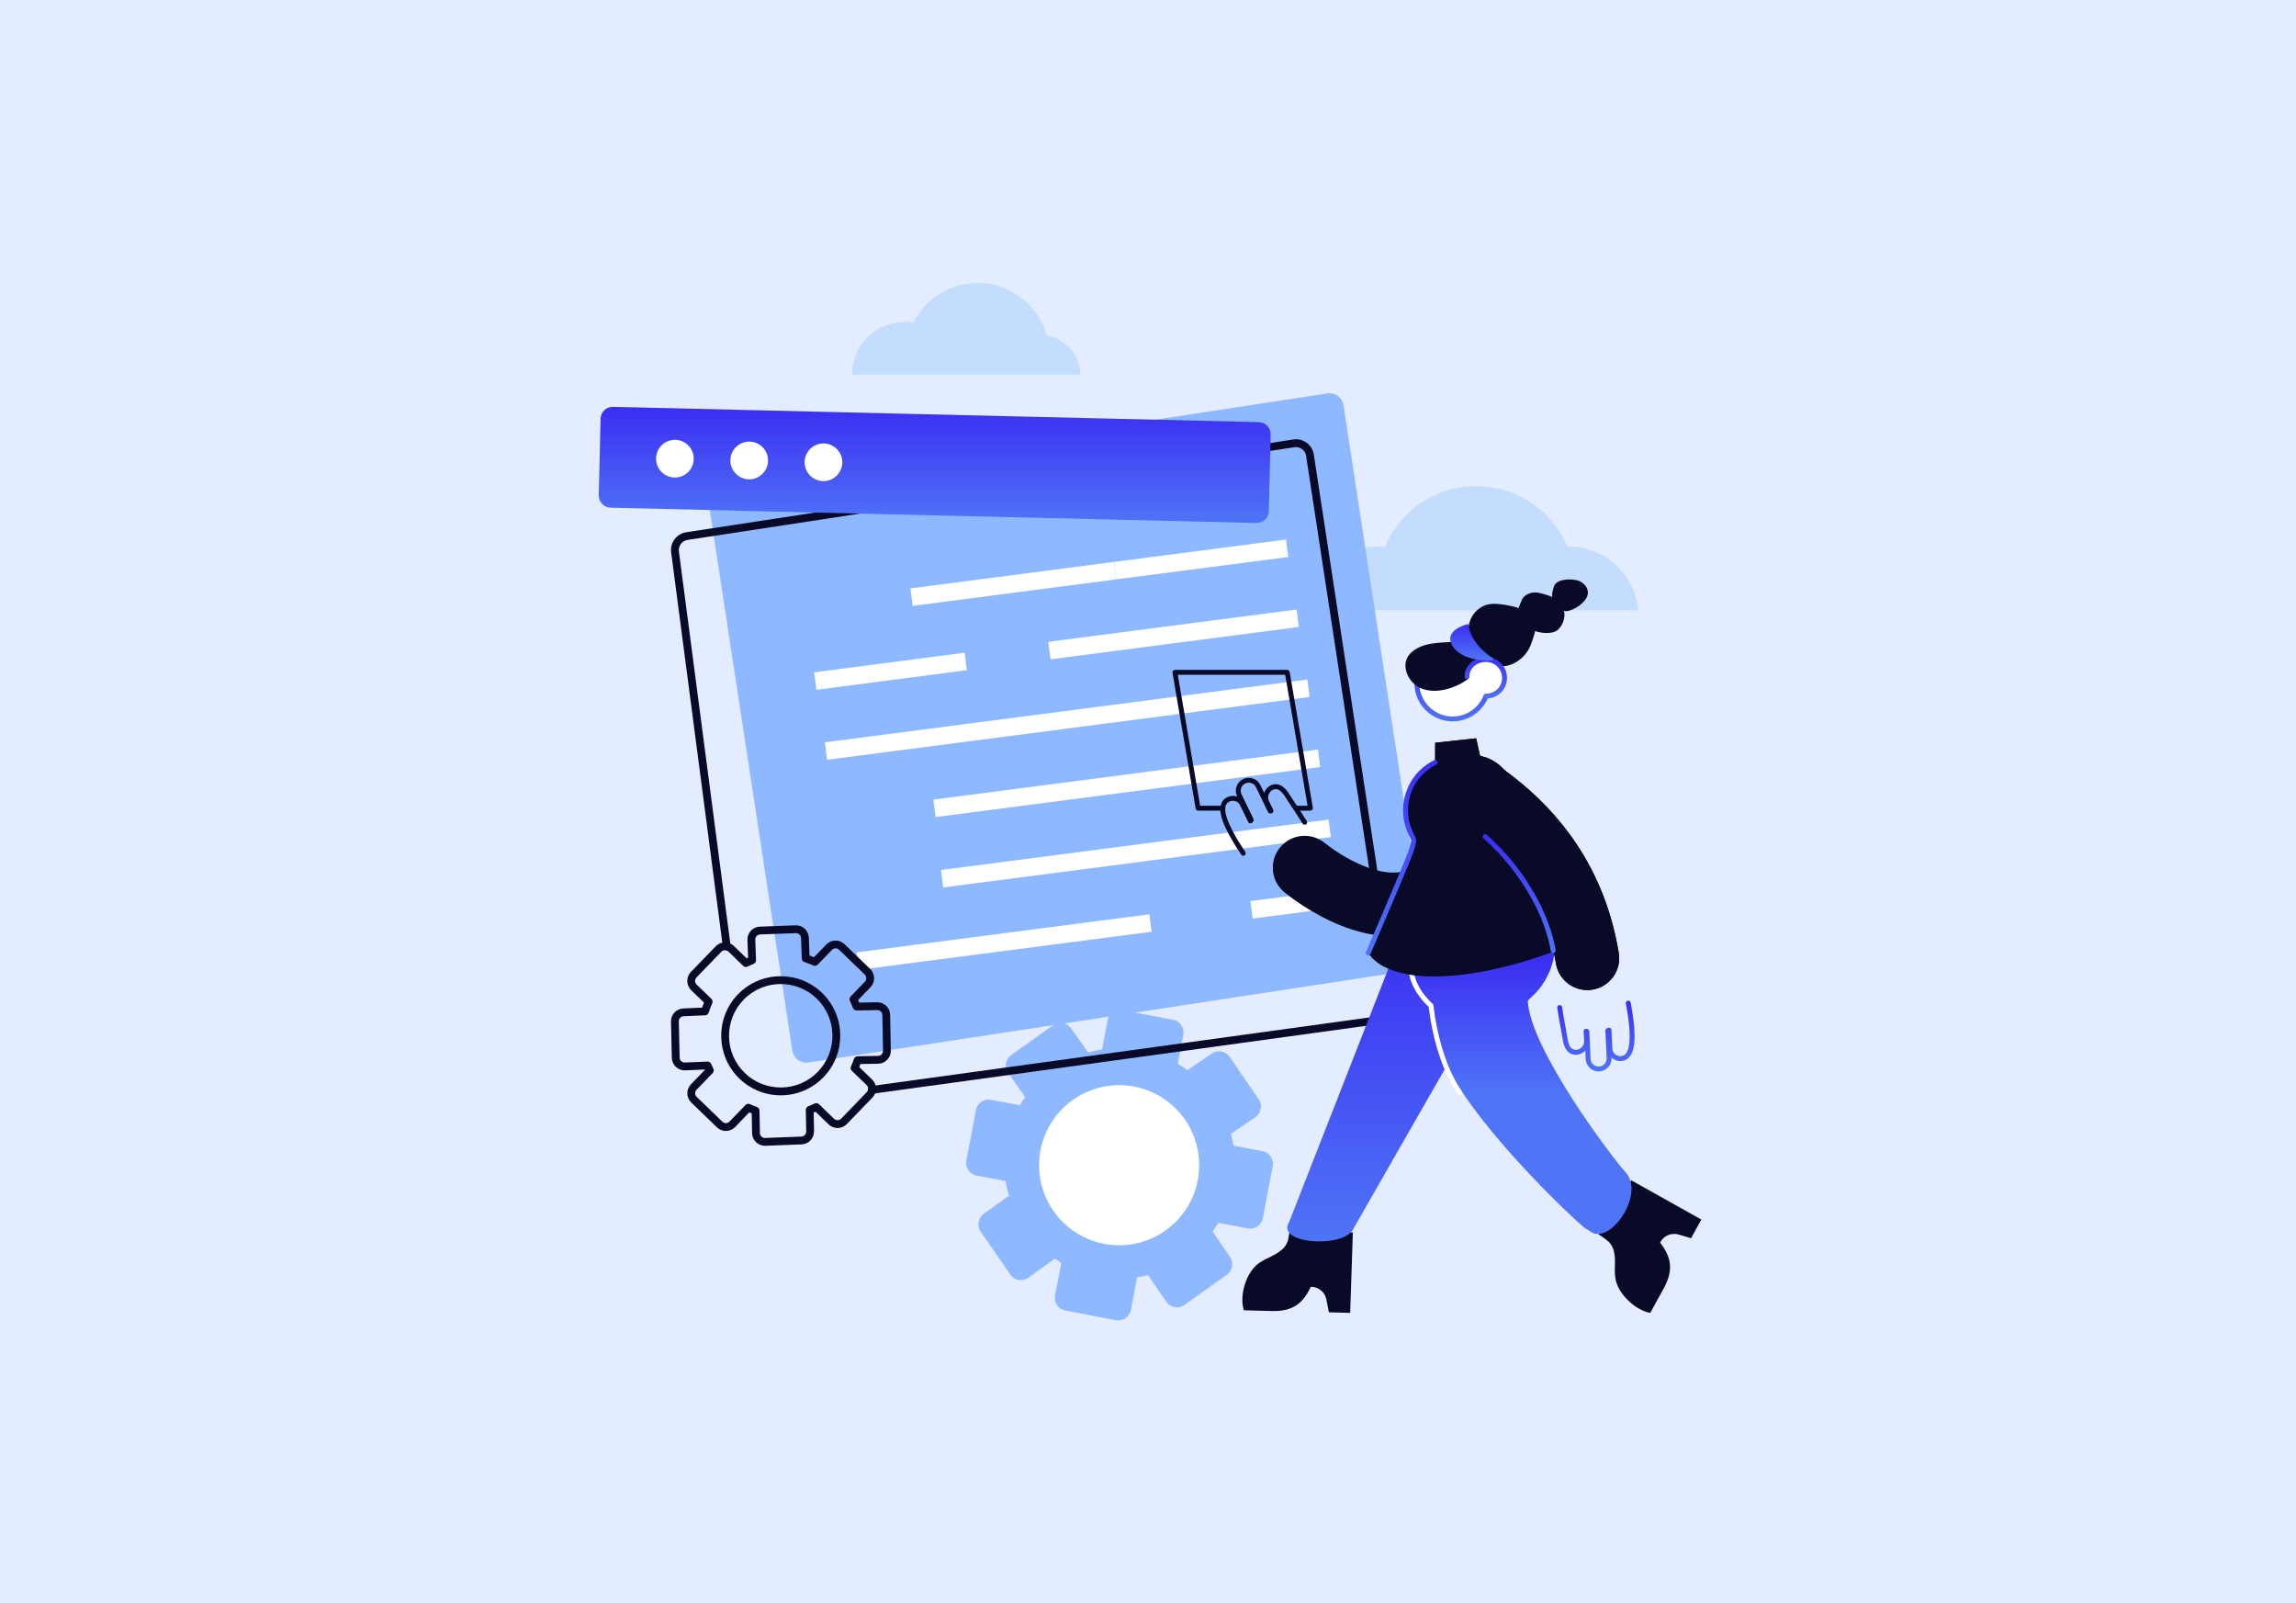 <svg width="487" height="340" viewBox="0 0 487 340" fill="none" xmlns="http://www.w3.org/2000/svg">
<rect width="487" height="340" fill="#E4ECFF"/>
<path d="M347.466 129.408H267.734C269.754 125.146 274.098 122.195 279.128 122.195C279.291 122.195 279.45 122.2 279.609 122.208C282.289 118.391 286.718 115.9 291.736 115.9C292.405 115.9 293.065 115.943 293.708 116.033C296.873 108.434 304.369 103.095 313.113 103.095C321.809 103.095 329.267 108.374 332.461 115.904C332.547 115.9 332.633 115.9 332.719 115.9C340.459 115.9 346.81 121.839 347.466 129.408Z" fill="#C4DDFF"/>
<path d="M267.863 258.322L269.955 247.302C270.237 245.82 269.263 244.391 267.781 244.109L261.624 242.94C261.491 242.092 261.317 241.256 261.098 240.435L266.261 236.907C267.507 236.056 267.826 234.357 266.975 233.111L260.826 224.111C259.975 222.866 258.276 222.546 257.03 223.397L251.855 226.934C251.201 226.457 250.522 226.012 249.818 225.6L250.987 219.442C251.269 217.96 250.295 216.531 248.814 216.249L238.105 214.216C236.623 213.934 235.194 214.908 234.912 216.39L233.746 222.533C232.748 222.687 231.767 222.901 230.806 223.174L227.175 218.063C226.301 216.834 224.596 216.545 223.366 217.419L214.481 223.733C213.252 224.607 212.963 226.312 213.837 227.541L217.459 232.638C217.062 233.201 216.69 233.784 216.341 234.383L210.197 233.216C208.715 232.935 207.285 233.908 207.004 235.39L204.97 246.099C204.689 247.581 205.662 249.01 207.144 249.291L213.302 250.461C213.466 251.516 213.698 252.554 213.995 253.568L208.66 257.406C207.451 258.275 207.161 259.951 208.007 261.175L214.287 270.271C215.156 271.529 216.888 271.829 218.129 270.936L223.714 266.92C224.167 267.228 224.632 267.522 225.108 267.801L223.793 274.725C223.511 276.207 224.484 277.637 225.967 277.918L236.675 279.951C238.157 280.233 239.586 279.26 239.868 277.778L241.18 270.867C241.967 270.746 242.743 270.587 243.508 270.391L247.384 276.053C248.247 277.315 249.979 277.622 251.223 276.734L260.23 270.311C261.441 269.447 261.738 267.773 260.898 266.545L257.196 261.138C257.628 260.549 258.034 259.938 258.414 259.308L264.669 260.496C266.152 260.777 267.581 259.804 267.863 258.322Z" fill="#8EB8FF"/>
<path d="M249.386 259.09C256.015 252.461 256.015 241.713 249.386 235.083C242.756 228.454 232.008 228.454 225.379 235.083C218.749 241.713 218.749 252.461 225.379 259.09C232.008 265.72 242.756 265.72 249.386 259.09Z" fill="white"/>
<path d="M300.225 205.643L171.472 225.308C169.839 225.558 168.313 224.436 168.063 222.803L150.3 106.5C150.051 104.867 151.173 103.341 152.806 103.092L281.559 83.427C283.192 83.177 284.718 84.299 284.968 85.932L302.731 202.234C302.98 203.868 301.859 205.394 300.225 205.643Z" fill="#8EB8FF"/>
<path d="M154.148 201.538C153.738 201.538 153.382 201.235 153.328 200.817L142.364 117.198C142.212 116.206 142.46 115.198 143.065 114.376C143.669 113.553 144.557 113.016 145.566 112.862L274.319 93.197C275.327 93.043 276.336 93.291 277.159 93.895C277.981 94.499 278.518 95.388 278.672 96.397L292.39 186.212C292.459 186.665 292.148 187.088 291.696 187.157C291.243 187.226 290.82 186.915 290.751 186.462L277.033 96.647C276.946 96.076 276.642 95.573 276.176 95.231C275.711 94.889 275.14 94.749 274.569 94.836L145.816 114.501C145.245 114.588 144.742 114.892 144.4 115.358C144.058 115.823 143.918 116.394 144.005 116.965L154.971 200.602C155.031 201.055 154.711 201.472 154.257 201.531C154.221 201.536 154.184 201.538 154.148 201.538Z" fill="#090928"/>
<path d="M184.945 231.944C184.537 231.944 184.182 231.643 184.125 231.228C184.063 230.774 184.38 230.356 184.833 230.294L292.99 215.411C293.442 215.349 293.861 215.666 293.924 216.119C293.986 216.573 293.669 216.991 293.216 217.054L185.059 231.936C185.021 231.941 184.983 231.944 184.945 231.944Z" fill="#090928"/>
<path d="M266.491 110.903L129.521 107.659C128.095 107.625 126.967 106.442 127.001 105.017L127.385 88.796C127.419 87.37 128.602 86.242 130.027 86.276L266.997 89.52C268.423 89.554 269.551 90.737 269.518 92.162L269.133 108.383C269.099 109.809 267.916 110.937 266.491 110.903Z" fill="url(#paint0_linear_232_1127)"/>
<path d="M146.26 99.777C147.648 98.061 147.381 95.544 145.665 94.156C143.949 92.769 141.432 93.035 140.044 94.751C138.656 96.468 138.923 98.984 140.639 100.372C142.355 101.76 144.872 101.494 146.26 99.777Z" fill="white"/>
<path d="M162.778 98.657C163.339 96.522 162.063 94.337 159.928 93.776C157.793 93.215 155.608 94.491 155.047 96.626C154.486 98.761 155.762 100.946 157.897 101.507C160.032 102.068 162.217 100.792 162.778 98.657Z" fill="white"/>
<path d="M178.278 99.732C179.218 97.735 178.361 95.354 176.364 94.414C174.368 93.474 171.987 94.33 171.046 96.327C170.106 98.324 170.963 100.705 172.959 101.645C174.956 102.586 177.337 101.729 178.278 99.732Z" fill="white"/>
<path d="M272.765 114.411L236.281 119.157L236.762 122.856L273.246 118.11L272.765 114.411Z" fill="white"/>
<path d="M236.281 119.158L193.102 124.775L193.583 128.474L236.762 122.857L236.281 119.158Z" fill="white"/>
<path d="M275.02 129.253L222.336 136.106L222.817 139.806L275.501 132.952L275.02 129.253Z" fill="white"/>
<path d="M204.594 138.417L172.68 142.569L173.161 146.268L205.076 142.116L204.594 138.417Z" fill="white"/>
<path d="M277.285 144.1L174.945 157.414L175.427 161.113L277.766 147.799L277.285 144.1Z" fill="white"/>
<path d="M279.542 158.949L197.977 169.56L198.458 173.259L280.023 162.648L279.542 158.949Z" fill="white"/>
<path d="M281.797 173.795L199.586 184.49L200.067 188.189L282.278 177.494L281.797 173.795Z" fill="white"/>
<path d="M284.055 188.636L265.227 191.085L265.708 194.785L284.536 192.335L284.055 188.636Z" fill="white"/>
<path d="M243.782 193.882L181.719 201.956L182.2 205.655L244.263 197.581L243.782 193.882Z" fill="white"/>
<path d="M263.706 181.471C263.537 181.471 263.373 181.389 263.273 181.239C260.752 177.424 258.268 173.183 258.962 170.653C259.163 169.92 259.614 169.379 260.303 169.045C260.963 168.725 261.707 168.681 262.399 168.921C262.41 168.925 262.419 168.928 262.429 168.932L262.402 168.876C262.082 168.216 262.039 167.472 262.279 166.78C262.519 166.087 263.014 165.53 263.673 165.21C264.332 164.89 265.077 164.846 265.769 165.087C266.462 165.327 267.019 165.822 267.339 166.482L268.131 168.114C268.393 167.409 268.903 166.837 269.536 166.543C271.675 165.548 273.074 167.774 273.534 168.505C273.889 169.071 274.317 169.715 274.812 170.462C275.535 171.55 276.353 172.782 277.169 174.11C277.318 174.353 277.242 174.673 276.998 174.822C276.755 174.972 276.436 174.896 276.286 174.652C275.48 173.34 274.667 172.116 273.949 171.035C273.471 170.314 273.019 169.633 272.656 169.056C271.695 167.526 270.893 167.055 269.973 167.483C269.579 167.666 269.258 168.037 269.093 168.501C268.932 168.953 268.944 169.429 269.128 169.807L270.06 171.729C270.134 171.883 270.128 172.064 270.043 172.212C269.959 172.361 269.806 172.458 269.636 172.472C269.597 172.475 269.559 172.479 269.521 172.484L269.483 172.488C269.264 172.512 269.056 172.396 268.96 172.199L266.407 166.934C266.207 166.523 265.861 166.215 265.43 166.066C264.999 165.916 264.536 165.944 264.125 166.142C263.715 166.341 263.407 166.688 263.257 167.119C263.108 167.55 263.135 168.013 263.334 168.424L265.873 173.658C265.97 173.857 265.929 174.096 265.771 174.252C265.711 174.311 265.654 174.372 265.597 174.433C265.481 174.558 265.311 174.617 265.141 174.592C264.972 174.567 264.826 174.46 264.752 174.306L263.037 170.768C262.626 169.921 261.602 169.566 260.755 169.977C260.341 170.178 260.081 170.489 259.961 170.927C259.298 173.345 262.814 178.665 264.137 180.667C264.295 180.906 264.229 181.228 263.991 181.385C263.903 181.443 263.804 181.471 263.706 181.471Z" fill="#090928"/>
<path d="M295.498 198.562C292.716 198.562 289.79 198.08 286.777 197.114C280.359 195.056 275.092 191.328 272.524 189.289C269.602 186.97 269.114 182.72 271.434 179.799C273.753 176.877 278.002 176.388 280.925 178.708C286.44 183.087 294.457 186.692 299.023 184.261C301.205 183.099 302.715 180.562 302.87 177.798C302.927 176.784 302.837 175.707 302.603 174.595C301.834 170.944 304.171 167.361 307.822 166.593C311.472 165.824 315.055 168.16 315.824 171.811C316.303 174.085 316.483 176.354 316.359 178.553C315.94 186.045 311.73 192.801 305.373 196.186C302.402 197.768 299.069 198.562 295.498 198.562Z" fill="#090928"/>
<path d="M273.545 260.443C273.687 260.453 273.256 262.855 273.171 263.106C272.931 263.824 272.543 264.428 271.975 264.93C270.335 266.378 268.795 266.615 267.041 267.847C264.23 269.82 262.854 274.843 263.826 277.856L269.867 278.013C274.384 278.11 276.419 276.228 278.046 272.873C279.65 272.857 281.036 273.989 281.34 275.565L281.862 278.281L286.385 278.401L286.949 261.357L273.545 260.443Z" fill="#090928"/>
<path d="M339.023 261.772C339.097 261.65 341.033 263.136 341.218 263.326C341.746 263.869 342.104 264.492 342.289 265.227C342.822 267.348 342.326 268.825 342.615 270.949C343.077 274.352 346.907 277.881 350.03 278.401L352.943 273.106C355.104 269.138 354.366 266.467 352.133 263.48C352.855 262.048 354.498 261.337 356.036 261.79L358.69 262.573L360.872 258.611L345.99 250.283L339.023 261.772Z" fill="#090928"/>
<path d="M286.86 260.916L316.339 209.438C318.582 205.198 316.963 199.942 312.723 197.699C308.484 195.456 298.7 196.127 296.457 200.367L273.462 259.072C270.46 263.748 284.34 264.697 286.86 260.916Z" fill="url(#paint1_linear_232_1127)"/>
<path d="M303.554 199.974C304.167 194.705 306.984 189.318 313.004 189.633C316.348 189.808 318.439 191.353 319.661 193.543C323.377 192.328 327.393 192.042 328.901 195.576C331.179 200.913 329.113 207.62 324.889 211.377C324.626 211.611 324.343 211.898 324.05 212.222C324.524 222.558 342.37 246.003 344.765 248.551C349.145 253.214 341.307 264.428 337.185 261.048C336.811 260.742 336.33 260.574 335.94 260.25C332.961 257.765 317.451 243.008 309.484 230.567L309.64 231.765C307.365 228.346 306.102 224.867 305.273 222.029C305.251 221.953 305.231 221.876 305.209 221.799C305.145 221.577 305.083 221.355 305.022 221.132C304.989 221.01 304.956 220.888 304.924 220.765C304.855 220.504 304.787 220.243 304.723 219.981C304.693 219.859 304.664 219.738 304.635 219.616C304.588 219.422 304.544 219.228 304.5 219.034C304.45 218.812 304.401 218.589 304.354 218.367C304.319 218.206 304.285 218.045 304.252 217.884C304.222 217.737 304.193 217.589 304.164 217.441C304.13 217.264 304.097 217.086 304.064 216.909C304.025 216.696 303.987 216.483 303.95 216.27C303.916 216.073 303.884 215.876 303.853 215.678C303.833 215.558 303.814 215.438 303.796 215.318C303.754 215.045 303.714 214.771 303.677 214.498C303.657 214.353 303.639 214.208 303.62 214.063C303.594 213.859 303.568 213.655 303.544 213.451C303.536 213.384 303.527 213.317 303.52 213.25C303.52 213.25 298.069 208.644 299.52 203.193H303.268C303.334 202.114 303.43 201.041 303.554 199.974Z" fill="url(#paint2_linear_232_1127)"/>
<path d="M309.646 232.283C309.478 232.283 309.314 232.202 309.214 232.052C306.742 228.337 305.501 224.635 304.782 222.174C303.971 219.399 303.383 216.484 303.033 213.507C302.105 212.668 297.632 208.292 299.024 203.06C299.085 202.833 299.29 202.675 299.525 202.675H305.95C306.236 202.675 306.468 202.907 306.468 203.193C306.468 203.479 306.236 203.711 305.95 203.711H299.935C298.932 208.622 303.808 212.811 303.859 212.854C303.96 212.939 304.025 213.06 304.04 213.191C304.38 216.179 304.964 219.103 305.776 221.883C306.476 224.279 307.683 227.881 310.077 231.478C310.235 231.716 310.171 232.038 309.932 232.196C309.844 232.255 309.745 232.283 309.646 232.283Z" fill="white"/>
<path d="M304.017 161.887C304.145 161.818 304.275 161.752 304.405 161.687L304.412 157.503L313.105 156.559C313.105 156.559 313.897 160.133 313.903 160.16C313.962 160.415 314.971 160.542 315.203 160.624C318.545 161.805 321.149 165.139 321.7 168.612C322.093 171.089 321.622 173.638 320.786 175.976C320.269 177.422 319.597 178.793 318.809 180.108C318.69 180.323 321.251 183.476 321.503 183.857C322.475 185.324 323.382 186.838 324.16 188.417C325.622 191.381 326.771 194.675 326.403 198.026C326.331 198.674 326.076 202.336 325.243 202.588C308.622 207.626 296.44 209.004 292.469 202.835C292.469 202.835 298.907 184.588 299.797 178.343C299.838 178.06 299.621 177.493 299.287 176.823C296.584 171.4 298.667 164.732 304.017 161.887Z" fill="#090928"/>
<path d="M304.018 161.887C304.146 161.818 304.276 161.752 304.406 161.687L304.413 157.503L313.106 156.559C313.106 156.559 313.898 160.133 313.904 160.16C313.963 160.415 314.972 160.542 315.204 160.624C318.546 161.805 321.15 165.139 321.701 168.612C322.094 171.089 321.623 173.638 320.788 175.976C320.27 177.422 319.599 178.793 318.81 180.108C318.684 180.318 321.515 181.678 321.802 181.862C326.969 185.17 329.367 191.542 329.332 197.478C329.325 198.687 330.916 201.272 329.458 201.807C309.142 209.26 294.174 208.256 290.203 202.086C290.203 202.086 298.908 184.588 299.799 178.343C299.839 178.06 299.622 177.493 299.288 176.823C296.585 171.4 298.669 164.732 304.018 161.887Z" fill="#090928"/>
<path d="M312.52 151.027C315.922 148.576 316.691 143.831 314.24 140.43C311.788 137.029 307.044 136.259 303.643 138.711C300.242 141.162 299.472 145.907 301.923 149.308C304.375 152.709 309.119 153.479 312.52 151.027Z" fill="white"/>
<path d="M308.118 152.976C303.646 152.976 300.008 149.338 300.008 144.866C300.008 140.394 303.646 136.756 308.118 136.756C312.589 136.756 316.227 140.394 316.227 144.866C316.227 149.338 312.589 152.976 308.118 152.976ZM308.118 137.793C304.217 137.793 301.044 140.966 301.044 144.866C301.044 148.766 304.217 151.939 308.118 151.939C312.018 151.939 315.191 148.766 315.191 144.866C315.191 140.966 312.018 137.793 308.118 137.793Z" fill="url(#paint3_linear_232_1127)"/>
<path d="M314.511 133.235C316.883 136.261 314.725 140.85 312.327 143.178C309.388 146.032 302.997 148.127 299.682 144.775C298.213 143.291 297.469 140.743 298.812 138.954C299.91 137.491 301.871 136.78 303.614 136.492C306.402 136.031 309.403 136.373 312.033 135.171C312.692 134.869 313.304 134.473 313.842 133.987C313.89 133.943 314.569 133.31 314.511 133.235Z" fill="#090928"/>
<path d="M315.97 128.11C317.046 127.941 318.152 128.101 319.238 128.264C319.444 128.295 322.171 128.777 322.087 129.011C322.087 129.011 322.599 127.598 322.809 127.164C323.294 126.162 324.473 125.648 325.587 125.634C326.7 125.62 328.302 126.237 329.345 126.625C328.929 126.47 329.549 124.386 329.713 124.099C330.491 122.735 333.205 122.712 334.519 123.059C335.697 123.371 336.775 124.369 336.803 125.588C336.823 126.453 336.325 127.18 335.736 127.766C335.121 128.377 334.333 128.909 333.532 129.243C333.168 129.395 331.885 129.929 331.641 129.366C332.262 130.799 331.319 133.269 329.891 133.901C328.629 134.46 326.838 134.229 325.573 133.814C325.74 133.868 324.746 136.66 324.63 136.926C323.198 140.208 319.633 142.208 316.127 140.938C312.322 139.56 310.172 134.317 312.222 130.741C312.833 129.676 313.831 128.808 314.997 128.365C315.317 128.243 315.642 128.161 315.97 128.11Z" fill="#090928"/>
<path d="M315.193 147.615C317.36 147.615 319.122 145.941 319.122 143.774C319.122 141.606 317.365 139.849 315.197 139.849C313.03 139.849 311.156 141.321 311.156 143.488L315.193 147.615Z" fill="white"/>
<path d="M315.195 148.133C314.909 148.133 314.677 147.901 314.677 147.615C314.677 147.329 314.909 147.097 315.195 147.097C317.108 147.097 318.606 145.637 318.606 143.773C318.606 141.895 317.078 140.367 315.2 140.367C313.191 140.367 311.677 141.709 311.677 143.488C311.677 143.774 311.445 144.006 311.159 144.006C310.873 144.006 310.641 143.774 310.641 143.488C310.641 141.156 312.643 139.331 315.2 139.331C317.65 139.331 319.643 141.323 319.643 143.773C319.643 146.218 317.689 148.133 315.195 148.133Z" fill="url(#paint4_linear_232_1127)"/>
<path d="M290.206 202.604C290.137 202.604 290.067 202.591 290 202.562C289.737 202.448 289.617 202.143 289.73 201.88C289.816 201.682 298.315 182.023 298.915 180.025C299.443 178.266 299.372 178.138 299.139 177.71L299.098 177.635C299.054 177.553 299.004 177.443 298.951 177.323C298.912 177.235 298.87 177.141 298.826 177.054C296.005 171.391 298.225 164.383 303.777 161.43C303.91 161.359 304.043 161.29 304.178 161.223C304.435 161.096 304.745 161.2 304.873 161.456C305 161.713 304.896 162.024 304.64 162.151C304.514 162.214 304.388 162.278 304.264 162.344C299.203 165.036 297.18 171.427 299.754 176.592C299.805 176.693 299.853 176.801 299.898 176.903C299.939 176.995 299.976 177.08 300.01 177.143L300.049 177.214C300.463 177.973 300.5 178.35 299.908 180.323C299.291 182.379 291.033 201.48 290.681 202.292C290.597 202.487 290.406 202.604 290.206 202.604Z" fill="url(#paint5_linear_232_1127)"/>
<path d="M311.433 132.327C311.433 132.327 305.925 133.526 308.117 137.01C310.31 140.493 316.47 140.06 316.47 140.06L316.82 139.679C314.15 138.002 311.814 135.457 311.433 132.327Z" fill="url(#paint6_linear_232_1127)"/>
<path d="M336.68 209.949C333.433 209.949 330.569 207.602 330.023 204.293C327.802 190.838 320.813 180.443 308.659 172.512C305.534 170.474 304.654 166.288 306.692 163.163C308.731 160.039 312.917 159.159 316.041 161.197C331.331 171.173 340.52 184.932 343.353 202.093C343.961 205.774 341.469 209.25 337.788 209.858C337.416 209.919 337.045 209.949 336.68 209.949Z" fill="#090928"/>
<path d="M336.68 209.949C333.433 209.949 330.569 207.602 330.023 204.293C327.802 190.838 320.813 180.443 308.659 172.512C305.534 170.474 304.654 166.288 306.692 163.163C308.731 160.039 312.917 159.159 316.041 161.197C331.331 171.173 340.52 184.932 343.353 202.093C343.961 205.774 341.469 209.25 337.788 209.858C337.416 209.919 337.045 209.949 336.68 209.949Z" fill="#090928"/>
<path d="M339.077 227.204C338.394 227.204 337.744 226.954 337.234 226.491C336.692 225.997 336.375 225.323 336.34 224.591L336.254 222.778C335.735 223.324 335.041 223.648 334.344 223.67C331.988 223.746 331.575 221.147 331.44 220.294C331.336 219.634 331.196 218.874 331.034 217.994C330.798 216.709 330.53 215.253 330.302 213.711C330.261 213.428 330.456 213.164 330.739 213.123C331.025 213.08 331.286 213.276 331.328 213.559C331.553 215.083 331.819 216.53 332.054 217.807C332.21 218.657 332.358 219.46 332.464 220.132C332.746 221.917 333.289 222.661 334.311 222.634C334.746 222.621 335.187 222.405 335.522 222.044C335.848 221.692 336.023 221.249 336.004 220.83H336.004C336 220.756 335.984 220.419 335.902 218.695C335.894 218.525 335.971 218.361 336.108 218.257C336.244 218.154 336.423 218.125 336.585 218.18C336.624 218.193 336.663 218.204 336.702 218.216L336.73 218.225C336.94 218.288 337.088 218.477 337.098 218.696L337.375 224.542C337.396 224.997 337.594 225.417 337.931 225.724C338.269 226.03 338.703 226.186 339.161 226.166C340.101 226.122 340.83 225.32 340.786 224.38L340.511 218.569C340.5 218.347 340.632 218.143 340.839 218.062C340.916 218.032 340.992 217.999 341.068 217.965C341.224 217.896 341.404 217.908 341.55 217.998C341.696 218.088 341.788 218.244 341.796 218.415L341.982 222.341C342.003 222.797 342.201 223.217 342.538 223.524C342.876 223.831 343.31 223.987 343.768 223.966C344.228 223.944 344.589 223.761 344.872 223.405C346.432 221.443 345.292 215.169 344.863 212.807C344.812 212.526 344.999 212.256 345.28 212.205C345.562 212.153 345.831 212.34 345.883 212.622C346.7 217.121 347.316 221.997 345.683 224.05C345.21 224.645 344.582 224.965 343.817 225.001C343.087 225.036 342.383 224.783 341.841 224.29C341.833 224.283 341.826 224.276 341.818 224.269L341.821 224.331C341.893 225.842 340.721 227.13 339.21 227.201C339.166 227.203 339.122 227.204 339.077 227.204Z" fill="url(#paint7_linear_232_1127)"/>
<path d="M329.455 202.057C329.209 202.057 328.991 201.881 328.946 201.631C328.304 198.058 326.964 194.386 324.964 190.716C322.35 185.919 318.887 181.567 314.672 177.78C314.459 177.589 314.442 177.261 314.633 177.048C314.824 176.835 315.151 176.818 315.364 177.009C319.668 180.875 323.204 185.32 325.874 190.221C327.927 193.988 329.304 197.765 329.966 201.447C330.016 201.729 329.829 201.998 329.547 202.049C329.516 202.055 329.486 202.057 329.455 202.057Z" fill="url(#paint8_linear_232_1127)"/>
<path d="M277.957 171.898H275.091C274.805 171.898 274.573 171.666 274.573 171.38C274.573 171.093 274.805 170.861 275.091 170.861H277.343L272.602 143.09H249.82L254.561 170.861H259.369C259.655 170.861 259.887 171.093 259.887 171.38C259.887 171.666 259.655 171.898 259.369 171.898H254.123C253.871 171.898 253.655 171.716 253.613 171.467L248.695 142.66C248.669 142.509 248.711 142.355 248.81 142.238C248.908 142.122 249.053 142.054 249.206 142.054H273.039C273.292 142.054 273.507 142.236 273.55 142.485L278.467 171.292C278.493 171.443 278.451 171.597 278.353 171.714C278.254 171.831 278.109 171.898 277.957 171.898Z" fill="#090928"/>
<path d="M162.248 242.972C161.55 242.972 160.89 242.71 160.379 242.228C159.842 241.721 159.538 241.036 159.524 240.297L159.443 236.098C159.269 236.032 159.095 235.963 158.923 235.891L155.923 238.992C155.417 239.515 154.737 239.811 154.009 239.823C153.993 239.823 153.977 239.823 153.962 239.823C153.25 239.823 152.579 239.552 152.067 239.056L146.62 233.789C145.539 232.744 145.511 231.014 146.556 229.933L149.563 226.824C149.559 226.814 149.555 226.805 149.55 226.796L145.343 226.974C144.601 227.009 143.902 226.745 143.362 226.241C142.823 225.736 142.517 225.051 142.5 224.313L142.321 216.632C142.287 215.157 143.458 213.906 144.932 213.843L148.92 213.674C149.043 213.315 149.178 212.957 149.325 212.604L146.606 209.975C146.083 209.468 145.787 208.788 145.775 208.06C145.763 207.331 146.035 206.642 146.541 206.118L151.809 200.672C152.315 200.148 152.996 199.853 153.724 199.841C154.456 199.834 155.142 200.101 155.665 200.607L158.376 203.229C158.477 203.182 158.578 203.137 158.679 203.093L158.541 199.325C158.486 197.822 159.663 196.554 161.166 196.499L168.738 196.22C170.249 196.164 171.508 197.342 171.564 198.845L171.703 202.626C172.022 202.738 172.339 202.86 172.652 202.99L175.274 200.279C176.319 199.198 178.049 199.17 179.13 200.214L184.577 205.482C185.658 206.527 185.686 208.257 184.641 209.338L182.012 212.057C182.094 212.239 182.174 212.422 182.25 212.606L186.032 212.537C186.756 212.521 187.451 212.794 187.975 213.3C188.5 213.806 188.796 214.485 188.809 215.214L188.949 222.789C188.962 223.517 188.691 224.207 188.185 224.732C187.68 225.256 187 225.553 186.272 225.566L182.501 225.635C182.422 225.85 182.338 226.064 182.249 226.277L184.968 228.906C186.049 229.952 186.078 231.682 185.033 232.763L179.612 238.368C179.106 238.891 178.426 239.186 177.697 239.199C177.682 239.199 177.666 239.199 177.65 239.199C176.939 239.199 176.268 238.928 175.756 238.432L172.981 235.75C172.85 235.807 172.718 235.864 172.585 235.919L172.661 239.896C172.69 241.371 171.513 242.617 170.039 242.674L162.356 242.97C162.32 242.972 162.284 242.972 162.248 242.972ZM158.727 234.072C158.844 234.072 158.961 234.097 159.071 234.147C159.547 234.364 160.038 234.56 160.53 234.728C160.859 234.842 161.083 235.148 161.09 235.497L161.182 240.266C161.187 240.555 161.306 240.824 161.517 241.023C161.727 241.221 162.01 241.327 162.292 241.314L169.975 241.018C170.554 240.995 171.015 240.507 171.004 239.928L170.916 235.374C170.909 235.023 171.125 234.705 171.455 234.582C171.907 234.413 172.357 234.222 172.791 234.013C173.104 233.862 173.477 233.923 173.727 234.164L176.908 237.241C177.109 237.435 177.372 237.541 177.651 237.541C177.657 237.541 177.664 237.541 177.67 237.541C177.956 237.537 178.222 237.421 178.421 237.216L178.421 237.215L183.841 231.611C184.04 231.406 184.147 231.135 184.142 230.849C184.137 230.564 184.021 230.297 183.816 230.099L180.684 227.069C180.432 226.826 180.36 226.45 180.506 226.131C180.74 225.615 180.948 225.085 181.125 224.556C181.235 224.222 181.544 223.995 181.896 223.989L186.242 223.909C186.527 223.904 186.794 223.787 186.992 223.582C187.19 223.376 187.297 223.105 187.292 222.82L187.152 215.244C187.147 214.959 187.031 214.692 186.825 214.494C186.62 214.296 186.347 214.197 186.063 214.195L181.706 214.275C181.701 214.275 181.696 214.275 181.691 214.275C181.346 214.275 181.037 214.062 180.915 213.738C180.727 213.238 180.512 212.741 180.274 212.263C180.118 211.948 180.177 211.57 180.421 211.318L183.45 208.186C183.648 207.981 183.755 207.71 183.75 207.425C183.746 207.139 183.63 206.872 183.425 206.674L177.978 201.407C177.554 200.997 176.876 201.008 176.466 201.432L173.444 204.556C173.2 204.809 172.823 204.88 172.504 204.734C171.903 204.46 171.278 204.22 170.647 204.022C170.313 203.917 170.081 203.612 170.067 203.261L169.907 198.906C169.886 198.317 169.388 197.857 168.799 197.877L161.228 198.155C160.638 198.177 160.176 198.674 160.198 199.264L160.358 203.607C160.371 203.958 160.161 204.279 159.834 204.408C159.418 204.573 158.997 204.761 158.584 204.967C158.269 205.123 157.89 205.065 157.638 204.821L154.513 201.799C154.308 201.6 154.045 201.486 153.752 201.498C153.466 201.503 153.2 201.619 153.001 201.824L147.734 207.27C147.535 207.475 147.428 207.746 147.433 208.032C147.438 208.317 147.554 208.584 147.759 208.782L150.891 211.811C151.143 212.055 151.215 212.431 151.069 212.75C150.778 213.392 150.527 214.055 150.325 214.719C150.222 215.055 149.919 215.291 149.567 215.305L145.003 215.499C144.425 215.524 143.965 216.015 143.979 216.593L144.158 224.274C144.164 224.563 144.285 224.832 144.496 225.03C144.708 225.228 144.984 225.329 145.272 225.318L150.05 225.115C150.398 225.097 150.718 225.304 150.851 225.626C150.989 225.96 151.14 226.294 151.301 226.619C151.457 226.933 151.398 227.311 151.154 227.563L147.748 231.085C147.55 231.29 147.443 231.561 147.448 231.846C147.452 232.132 147.568 232.399 147.774 232.597L153.22 237.864C153.425 238.063 153.703 238.168 153.981 238.165C154.267 238.16 154.533 238.044 154.732 237.839L158.131 234.325C158.291 234.16 158.507 234.072 158.727 234.072Z" fill="#090928"/>
<path d="M165.594 232.265C162.301 232.265 159.193 231.009 156.82 228.714C151.815 223.873 151.68 215.862 156.522 210.856C161.363 205.851 169.374 205.717 174.379 210.558C179.385 215.399 179.519 223.41 174.678 228.416C172.333 230.841 169.184 232.207 165.811 232.263C165.738 232.264 165.666 232.265 165.594 232.265ZM165.601 208.67C162.73 208.67 159.862 209.787 157.713 212.009C153.508 216.357 153.624 223.317 157.972 227.522C160.079 229.559 162.85 230.653 165.783 230.606C168.713 230.556 171.449 229.369 173.486 227.263C177.691 222.914 177.575 215.955 173.227 211.75C171.1 209.693 168.349 208.67 165.601 208.67Z" fill="#090928"/>
<path d="M229.132 79.432H180.711C180.711 73.27 185.704 68.278 191.866 68.278C192.499 68.278 193.115 68.329 193.716 68.431C196.214 63.43 201.381 60 207.354 60C210.937 60 214.233 61.238 216.833 63.314C219.321 65.288 221.178 68.034 222.045 71.188C226.054 71.792 229.132 75.252 229.132 79.432Z" fill="#C4DDFF"/>
<defs>
<linearGradient id="paint0_linear_232_1127" x1="198.259" y1="86.275" x2="198.259" y2="110.904" gradientUnits="userSpaceOnUse">
<stop stop-color="#3A2EF2"/>
<stop offset="1" stop-color="#4F74F6"/>
</linearGradient>
<linearGradient id="paint1_linear_232_1127" x1="295.194" y1="196.439" x2="295.194" y2="263.251" gradientUnits="userSpaceOnUse">
<stop stop-color="#3A2EF2"/>
<stop offset="1" stop-color="#4F74F6"/>
</linearGradient>
<linearGradient id="paint2_linear_232_1127" x1="304.456" y1="203.193" x2="304.456" y2="231.765" gradientUnits="userSpaceOnUse">
<stop stop-color="#3A2EF2"/>
<stop offset="1" stop-color="#4F74F6"/>
</linearGradient>
<linearGradient id="paint3_linear_232_1127" x1="308.118" y1="136.756" x2="308.118" y2="152.976" gradientUnits="userSpaceOnUse">
<stop stop-color="#3A2EF2"/>
<stop offset="1" stop-color="#4F74F6"/>
</linearGradient>
<linearGradient id="paint4_linear_232_1127" x1="315.142" y1="139.331" x2="315.142" y2="148.133" gradientUnits="userSpaceOnUse">
<stop stop-color="#3A2EF2"/>
<stop offset="1" stop-color="#4F74F6"/>
</linearGradient>
<linearGradient id="paint5_linear_232_1127" x1="297.307" y1="161.169" x2="297.307" y2="202.604" gradientUnits="userSpaceOnUse">
<stop stop-color="#3A2EF2"/>
<stop offset="1" stop-color="#4F74F6"/>
</linearGradient>
<linearGradient id="paint6_linear_232_1127" x1="312.211" y1="132.327" x2="312.211" y2="140.077" gradientUnits="userSpaceOnUse">
<stop stop-color="#3A2EF2"/>
<stop offset="1" stop-color="#4F74F6"/>
</linearGradient>
<linearGradient id="paint7_linear_232_1127" x1="338.502" y1="212.196" x2="338.502" y2="227.204" gradientUnits="userSpaceOnUse">
<stop stop-color="#3A2EF2"/>
<stop offset="1" stop-color="#4F74F6"/>
</linearGradient>
<linearGradient id="paint8_linear_232_1127" x1="322.237" y1="176.876" x2="322.237" y2="202.057" gradientUnits="userSpaceOnUse">
<stop stop-color="#3A2EF2"/>
<stop offset="1" stop-color="#4F74F6"/>
</linearGradient>
</defs>
</svg>
